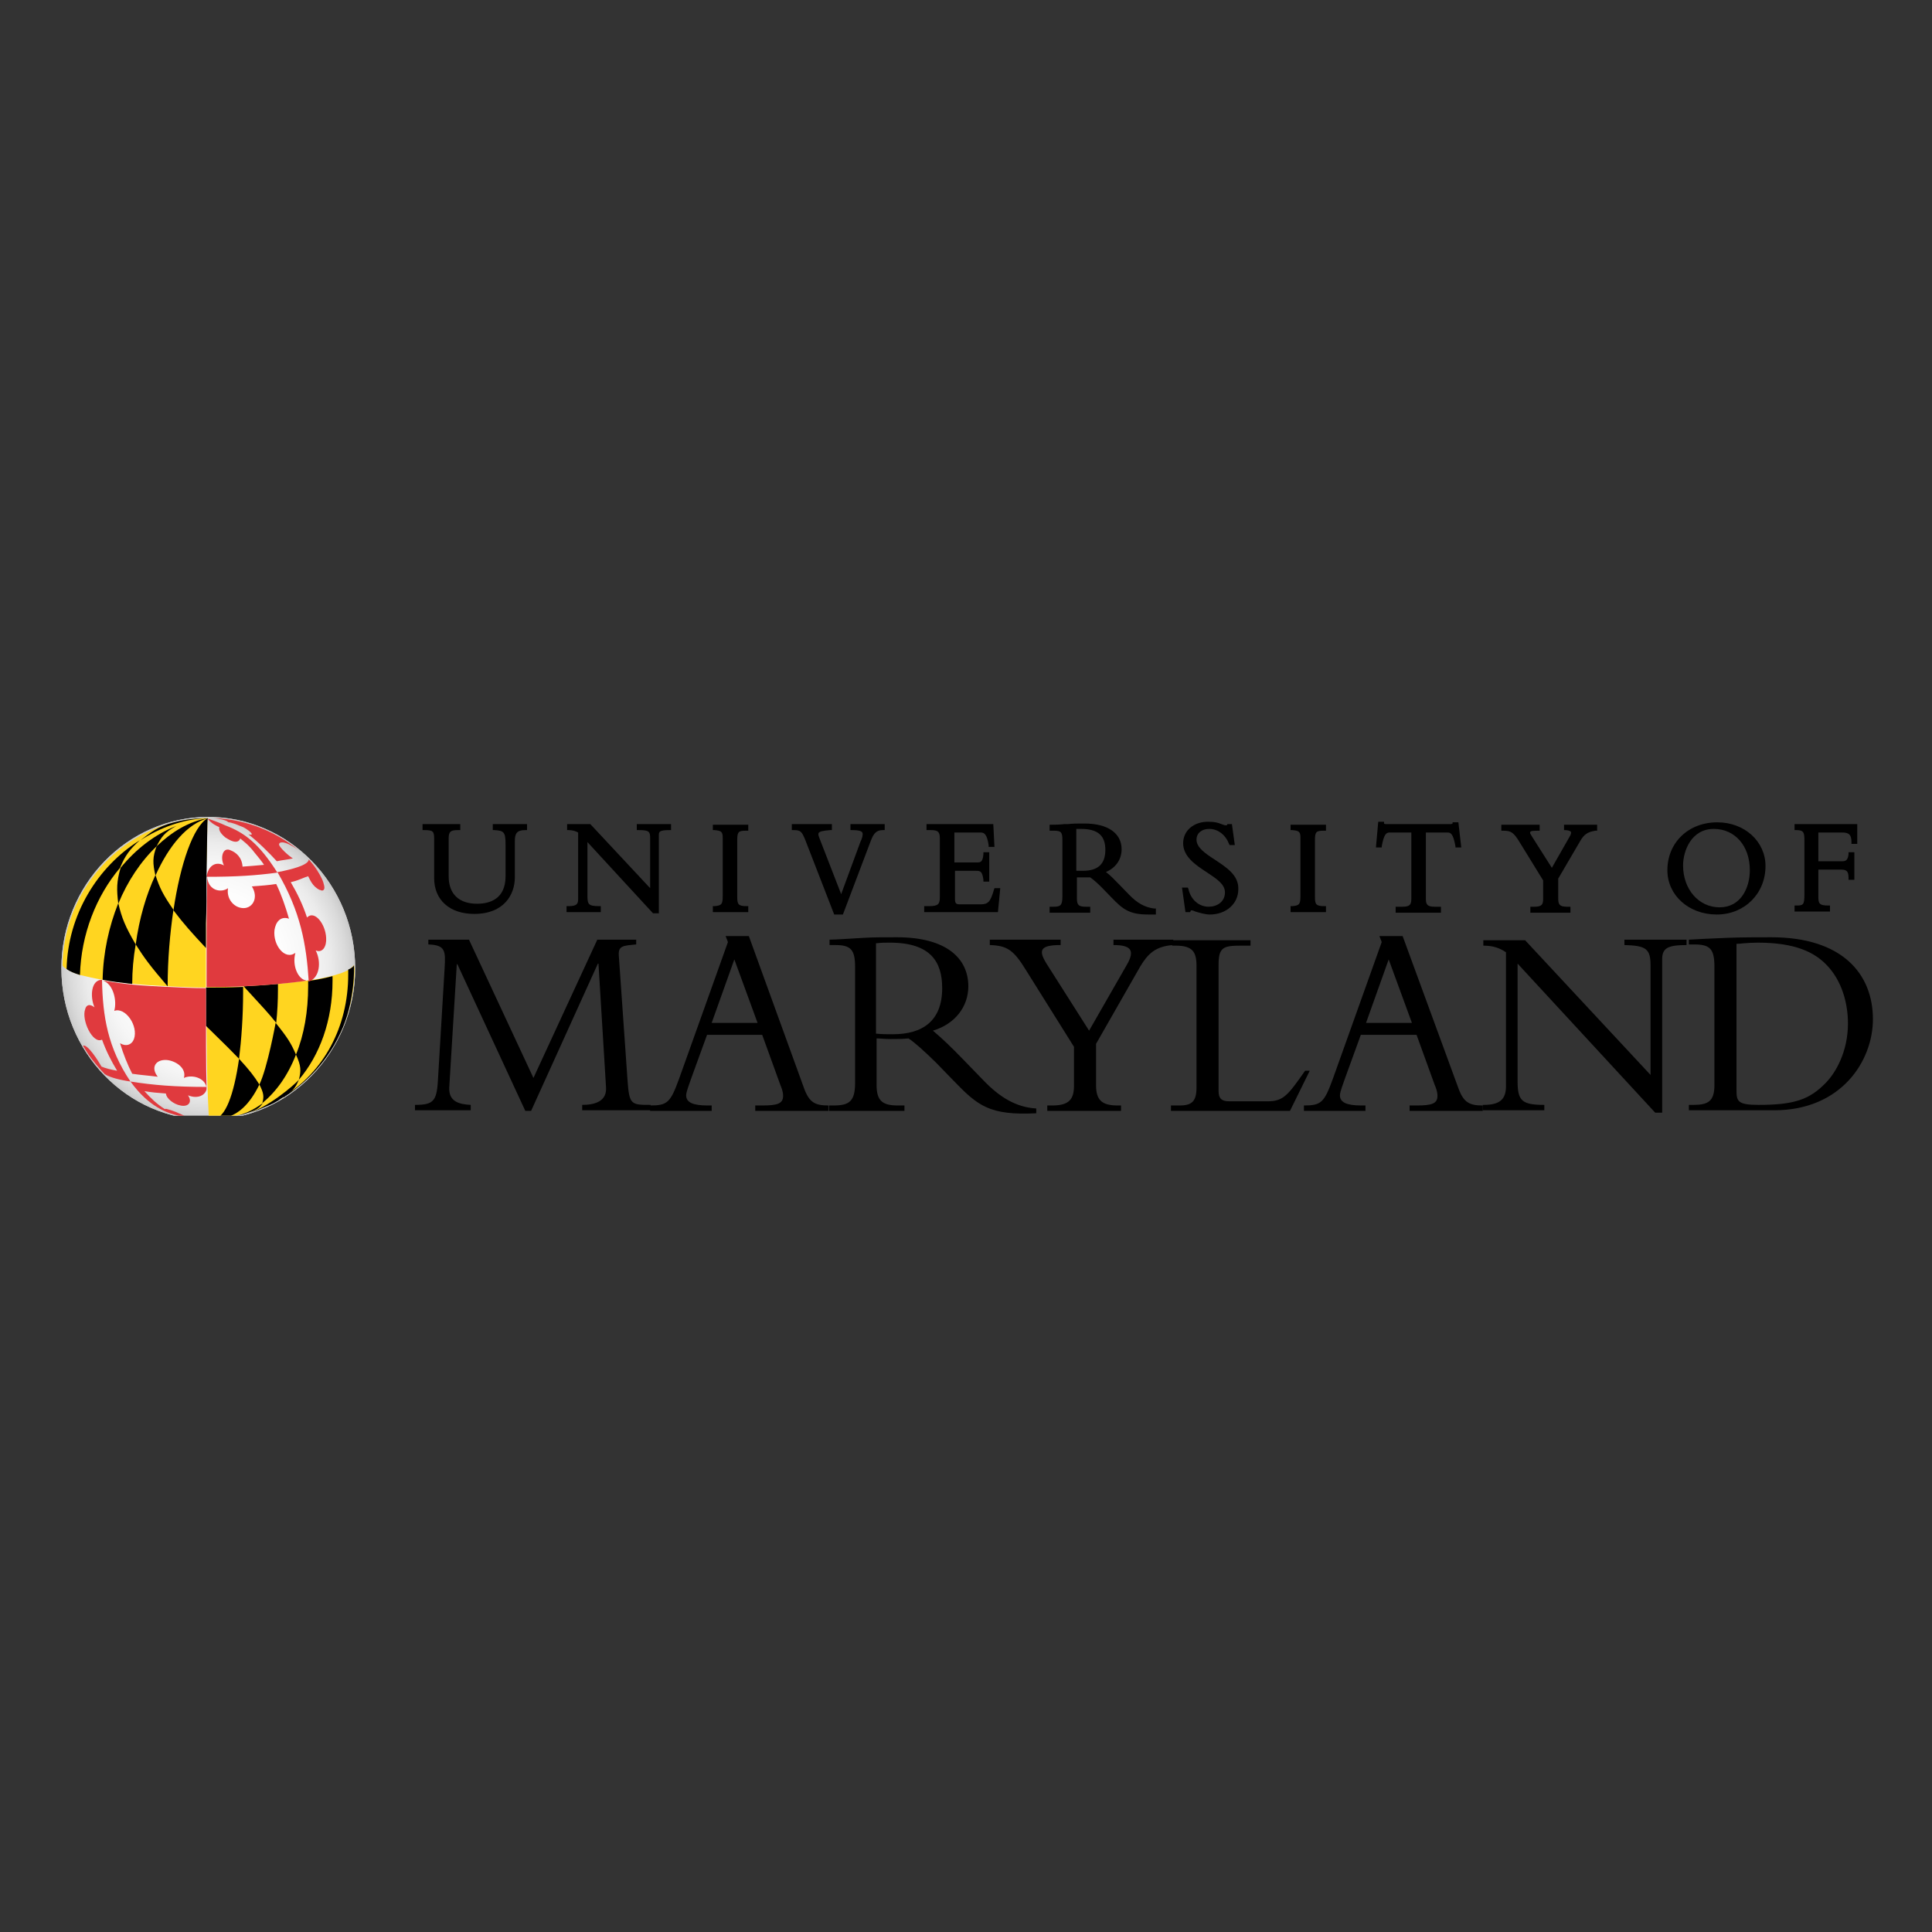 <svg width="142" height="142" viewBox="0 0 142 142" fill="none" xmlns="http://www.w3.org/2000/svg">
<rect x="0" y="0" width="142" height="142" fill="#333333" stroke="none"/>
<g clip-path="url(#clip0_66_2880)">
<path d="M38.609 81.648L33.617 70.868H33.574L33.019 79.932C32.976 80.944 33.702 81.164 34.598 81.208V81.604H30.501V81.208C31.952 81.208 32.123 80.9 32.208 79.052L32.678 71.176C32.763 69.856 32.72 69.46 31.483 69.416V69.064H34.47L39.207 79.228L43.901 69.064H46.761V69.416C45.822 69.504 45.438 69.504 45.48 70.208L46.12 79.36C46.248 81.208 46.376 81.208 47.827 81.208V81.604H42.792V81.208C43.73 81.208 44.627 80.944 44.541 79.888L43.987 70.824H43.944L39.036 81.648H38.609Z" fill="black"/>
<path d="M55.68 75.18H52.308L53.973 70.516L55.68 75.18ZM56.021 76.06L57.344 79.712C57.429 79.932 57.557 80.196 57.557 80.548C57.557 81.12 57.13 81.252 56.021 81.252H55.509V81.648H60.886V81.252C59.904 81.252 59.478 81.032 59.094 79.976L55.039 68.8H53.332L53.503 69.24L49.918 79.272C49.278 81.032 49.065 81.252 47.785 81.252V81.648H52.308V81.252H52.01C50.943 81.252 50.431 81.032 50.431 80.504C50.431 80.24 50.687 79.624 50.815 79.228L51.967 76.06H56.021Z" fill="black"/>
<path d="M64.428 69.328C64.769 69.284 65.025 69.284 65.41 69.284C68.439 69.284 69.25 70.736 69.25 72.628C69.25 75.048 67.799 76.016 65.623 76.016C65.154 76.016 64.855 76.016 64.385 75.972V69.328H64.428ZM64.428 76.324C64.727 76.324 64.983 76.368 65.452 76.368C65.964 76.368 66.306 76.368 66.775 76.324C67.245 76.632 67.927 77.248 68.824 78.128L70.104 79.448C71.854 81.252 72.707 82 76.164 81.824V81.472C74.67 81.384 73.475 80.636 72.323 79.448L70.787 77.864C69.891 76.94 69.293 76.368 68.568 75.752C70.189 75.268 71.171 73.992 71.171 72.496C71.171 70.428 69.549 68.888 65.922 68.888C64.641 68.888 64.257 68.888 63.447 68.932C62.636 68.976 61.441 69.064 60.971 69.064V69.46H61.398C62.55 69.46 62.849 69.812 62.849 71.088V79.58C62.849 80.944 62.422 81.252 61.27 81.252H60.929V81.648H66.477V81.252H66.007C64.897 81.252 64.428 80.944 64.428 79.756V76.324Z" fill="black"/>
<path d="M82.821 70.912C83.461 69.812 83.077 69.46 81.839 69.46V69.064H86.235V69.46C84.912 69.548 84.357 70.12 83.802 71.044L80.559 76.72V79.756C80.559 80.812 80.943 81.252 82.138 81.252H82.394V81.648H76.974V81.252H77.358C78.596 81.252 78.937 80.768 78.937 79.8V76.94L75.438 71.352C74.499 69.812 74.03 69.504 72.749 69.46V69.064H77.956V69.46C76.42 69.46 76.334 69.856 76.889 70.78L80.047 75.752L82.821 70.912Z" fill="black"/>
<path d="M94.813 81.648H86.064V81.252H86.705C87.601 81.252 87.942 80.944 87.942 79.932V71C87.942 69.944 87.643 69.504 86.406 69.504H86.15V69.108H91.911V69.504H91.186C89.905 69.504 89.564 69.636 89.564 70.912V80.196C89.564 80.724 89.777 80.944 90.332 80.944H93.191C94.343 80.944 94.685 80.46 95.922 78.7H96.264L94.813 81.648Z" fill="black"/>
<path d="M103.774 75.18H100.403L102.067 70.516L103.774 75.18ZM104.116 76.06L105.439 79.712C105.524 79.932 105.652 80.196 105.652 80.548C105.652 81.12 105.225 81.252 104.116 81.252H103.604V81.648H108.981V81.252C107.999 81.252 107.573 81.032 107.189 79.976L103.092 68.8H101.385L101.555 69.24L97.971 79.272C97.331 81.032 97.117 81.252 95.837 81.252V81.648H100.36V81.252H100.062C98.995 81.252 98.483 81.032 98.483 80.504C98.483 80.24 98.739 79.624 98.867 79.228L100.019 76.06H104.116Z" fill="black"/>
<path d="M121.655 81.78L111.541 70.824V79.448C111.541 80.9 111.84 81.208 113.505 81.208V81.604H108.981V81.208H109.066C110.261 81.208 110.688 80.768 110.688 79.844V69.988C110.219 69.68 109.749 69.504 109.024 69.504V69.108H112.096L121.314 79.008V70.956C121.314 69.724 120.973 69.504 119.394 69.46V69.064H123.96V69.46C122.509 69.46 122.168 69.724 122.168 70.516V81.78H121.655Z" fill="black"/>
<path d="M127.63 69.372C127.886 69.372 128.398 69.284 129.209 69.284C131.94 69.284 133.348 69.988 134.244 70.912C135.397 72.1 135.823 73.772 135.823 75.224C135.823 77.292 134.927 78.832 134.202 79.58C133.007 80.812 131.897 81.208 129.251 81.208C127.715 81.208 127.63 80.944 127.63 80.108V69.372ZM126.008 79.756C126.008 80.944 125.539 81.208 124.472 81.208H124.13V81.604H130.404C135.354 81.604 137.658 77.952 137.658 74.916C137.658 71.572 135.397 68.888 130.19 68.888C129.166 68.888 127.971 68.888 126.904 68.932C125.837 68.976 124.856 69.02 124.13 69.064V69.416H124.514C125.667 69.416 126.008 69.724 126.008 71.044V79.756Z" fill="black"/>
<path d="M36.22 61.012H36.348C37.03 61.056 37.158 61.144 37.158 62.068V64.4C37.158 66.072 36.006 66.424 35.067 66.424C33.744 66.424 32.976 65.72 32.976 64.4V61.628C32.976 61.144 33.104 61.012 33.616 61.012H33.83V60.572H31.056V61.012H31.184C31.824 61.012 31.909 61.1 31.909 61.628V64.532C31.909 66.16 33.062 67.172 34.854 67.172C37.073 67.172 37.841 65.72 37.841 64.488V61.804C37.841 61.232 38.012 61.012 38.609 61.012H38.737V60.572H36.22V61.012Z" fill="black"/>
<path d="M46.846 61.012H46.974C47.742 61.012 47.785 61.144 47.785 61.628V65.28L43.389 60.572H41.682V61.012H41.81C42.109 61.012 42.322 61.1 42.493 61.188V66.072C42.493 66.424 42.408 66.6 41.81 66.6H41.64V67.04H44.157V66.6H44.029C43.261 66.6 43.176 66.468 43.176 65.852V61.892L47.956 67.084L47.998 67.128H48.425V61.408C48.425 61.144 48.425 61.012 49.193 61.012H49.321V60.572H46.803V61.012H46.846Z" fill="black"/>
<path d="M52.394 61.012H52.522C53.034 61.056 53.119 61.144 53.119 61.584V65.852C53.119 66.468 53.034 66.556 52.522 66.6H52.394V67.04H54.997V66.6H54.869C54.271 66.6 54.186 66.468 54.186 65.94V61.716C54.186 61.1 54.314 61.056 54.869 61.056H54.997V60.616H52.394V61.012Z" fill="black"/>
<path d="M62.508 61.012H62.636C63.404 61.012 63.404 61.188 63.404 61.32C63.404 61.452 63.361 61.628 63.233 61.892L61.825 65.72L60.203 61.54C60.118 61.32 60.16 61.276 60.16 61.232C60.246 61.1 60.502 61.056 61.014 61.012H61.142V60.572H58.197V61.012H58.325C58.837 61.012 58.923 61.1 59.179 61.716L61.313 67.216H61.953L64.001 61.804C64.215 61.232 64.428 61.012 64.897 61.012H65.025V60.572H62.508V61.012Z" fill="black"/>
<path d="M73.048 65.412C72.792 66.292 72.621 66.468 72.067 66.468H70.573C70.274 66.468 70.189 66.424 70.189 66.028V64.004H71.725C72.024 64.004 72.195 64.004 72.28 64.664V64.796H72.707V62.64H72.28V62.772C72.237 63.344 72.067 63.388 71.853 63.388H70.146V61.188H72.067C72.323 61.188 72.536 61.276 72.664 62.112V62.244H73.091L73.006 60.572H68.098V61.012H68.439C68.994 61.012 69.079 61.188 69.079 61.672V65.896C69.079 66.424 68.994 66.6 68.311 66.6H67.927V67.04H73.347L73.518 65.28H73.091L73.048 65.412Z" fill="black"/>
<path d="M82.992 65.764L82.223 64.972C81.882 64.62 81.583 64.312 81.284 64.092C82.01 63.784 82.437 63.168 82.437 62.42C82.437 61.232 81.412 60.528 79.706 60.528C79.065 60.528 78.895 60.528 78.468 60.572H78.212C77.871 60.616 77.444 60.616 77.273 60.616H77.145V61.056H77.486C77.999 61.056 78.084 61.188 78.084 61.716V65.94C78.084 66.556 77.913 66.644 77.444 66.644H77.145V67.084H80.132V66.644H79.791C79.279 66.644 79.151 66.512 79.151 66.028V64.488C79.236 64.488 79.364 64.488 79.535 64.488C79.748 64.488 79.876 64.488 80.047 64.488H80.132C80.388 64.664 80.73 64.972 81.071 65.324L81.711 65.984C82.522 66.82 82.992 67.216 84.4 67.216C84.528 67.216 84.656 67.216 84.826 67.216H84.955V66.776H84.826C84.144 66.688 83.589 66.38 82.992 65.764ZM79.108 60.924C79.236 60.924 79.322 60.924 79.45 60.924C80.687 60.924 81.242 61.408 81.242 62.464C81.242 63.52 80.687 64.004 79.578 64.004H79.322C79.236 64.004 79.151 64.004 79.108 64.004V60.924Z" fill="black"/>
<path d="M89.265 63.168C88.582 62.728 87.942 62.288 87.942 61.716C87.942 61.232 88.326 60.924 88.881 60.924C89.521 60.924 90.076 61.364 90.332 62.024L90.374 62.112H90.758L90.545 60.572H90.204V60.616C90.161 60.66 90.161 60.66 90.118 60.66C89.99 60.66 89.905 60.616 89.777 60.572C89.564 60.484 89.308 60.396 88.795 60.396C87.728 60.396 86.96 61.056 86.96 61.98C86.96 62.948 87.856 63.564 88.667 64.092C89.393 64.576 90.033 64.972 90.033 65.588C90.033 66.292 89.436 66.644 88.838 66.644C88.113 66.644 87.515 66.116 87.344 65.324L87.302 65.236H86.875L87.131 67.04H87.472L87.515 66.952C87.515 66.908 87.558 66.908 87.6 66.908C87.643 66.908 87.771 66.952 87.856 66.996C88.155 67.084 88.582 67.216 88.923 67.216C90.118 67.216 91.014 66.424 91.014 65.368C91.057 64.312 90.118 63.74 89.265 63.168Z" fill="black"/>
<path d="M94.856 61.012H94.984C95.496 61.056 95.581 61.144 95.581 61.584V65.852C95.581 66.468 95.496 66.556 94.984 66.6H94.856V67.04H97.459V66.6H97.331C96.733 66.6 96.648 66.468 96.648 65.94V61.716C96.648 61.1 96.776 61.056 97.331 61.056H97.459V60.616H94.856V61.012Z" fill="black"/>
<path d="M106.762 60.44V60.528C106.762 60.528 106.719 60.572 106.591 60.572H101.897C101.854 60.572 101.769 60.572 101.726 60.528V60.396H101.3L101.129 62.288H101.556V62.2C101.726 61.276 101.897 61.188 102.153 61.188H103.732V66.028C103.732 66.468 103.647 66.644 103.092 66.644H102.58V67.084H105.909V66.644H105.439C104.884 66.644 104.799 66.468 104.799 66.028V61.188H106.378C106.634 61.188 106.805 61.276 106.975 62.2V62.288H107.402L107.189 60.44H106.762Z" fill="black"/>
<path d="M114.955 61.012C115.339 61.012 115.425 61.1 115.467 61.144C115.467 61.188 115.51 61.276 115.339 61.54L114.059 63.784L112.608 61.496C112.437 61.232 112.437 61.188 112.48 61.144C112.48 61.1 112.565 61.056 113.035 61.056H113.163V60.616H110.346V61.056H110.474C111.029 61.056 111.242 61.144 111.712 61.936L113.419 64.708V66.072C113.419 66.468 113.333 66.644 112.779 66.644H112.48V67.084H115.425V66.644H115.168C114.614 66.644 114.528 66.468 114.528 66.028V64.576L116.15 61.804C116.406 61.364 116.662 61.144 117.26 61.056H117.388V60.616H114.955V61.012Z" fill="black"/>
<path d="M126.221 60.44C124.088 60.44 122.551 61.936 122.551 63.96C122.551 65.808 124.13 67.216 126.179 67.216C128.227 67.216 129.763 65.676 129.763 63.652C129.763 61.848 128.227 60.44 126.221 60.44ZM125.965 60.924C127.502 60.924 128.611 62.156 128.611 63.96C128.611 65.28 127.928 66.688 126.392 66.688C124.856 66.688 123.704 65.368 123.704 63.608C123.704 62.552 124.301 60.924 125.965 60.924Z" fill="black"/>
<path d="M135.397 61.188C135.909 61.188 136.08 61.364 136.08 61.892V62.024H136.506V60.572H131.897V61.012H132.025C132.58 61.012 132.623 61.188 132.623 61.804V65.72C132.623 66.512 132.538 66.556 132.025 66.556H131.897V66.996H134.501V66.556H134.373C133.69 66.556 133.647 66.38 133.647 65.896V63.916H135.311C135.696 63.916 135.866 64.004 135.866 64.532V64.664H136.293V62.64H135.866V62.772C135.824 63.212 135.653 63.3 135.439 63.3H133.647V61.188H135.397Z" fill="black"/>
<path d="M15.309 82.308C9.377 82.308 4.512 77.336 4.512 71.176C4.512 65.06 9.334 60.044 15.309 60.044C21.241 60.044 26.106 65.016 26.106 71.176C26.106 77.292 21.241 82.308 15.309 82.308Z" fill="url(#paint0_radial_66_2880)"/>
<path d="M15.309 82.308C9.377 82.308 4.512 77.336 4.512 71.176C4.512 65.06 9.334 60.044 15.309 60.044C21.241 60.044 26.106 65.016 26.106 71.176C26.106 77.292 21.241 82.308 15.309 82.308ZM15.309 60.176C9.42 60.176 4.64 65.104 4.64 71.176C4.64 77.248 9.42 82.176 15.309 82.176C21.198 82.176 25.978 77.248 25.978 71.176C25.978 65.104 21.155 60.176 15.309 60.176Z" fill="#CCCCCC"/>
<path d="M26.02 70.912C26.02 70.956 25.85 71.132 25.636 71.264C25.38 71.44 24.953 71.572 24.484 71.704C23.972 71.836 23.375 71.968 22.692 72.056C22.009 72.144 21.241 72.232 20.43 72.32C19.406 72.408 18.723 72.452 17.912 72.496C17.016 72.54 16.12 72.54 15.181 72.54C15.181 72.672 15.181 72.804 15.181 72.892C15.181 73.772 15.181 74.564 15.181 75.356C15.224 79.58 15.224 79.58 15.352 82.176C21.284 82.176 26.063 77.248 26.063 71.132C26.02 71.176 26.02 71 26.02 70.912Z" fill="#FFD520"/>
<path d="M15.138 72.936C15.138 73.816 15.138 74.608 15.138 75.4C16.845 77.072 16.845 77.072 17.571 77.82C17.741 76.412 17.869 74.74 17.869 72.892C17.869 72.76 17.869 72.628 17.869 72.54C16.802 72.584 16.077 72.584 15.138 72.584C15.138 72.716 15.138 72.804 15.138 72.936Z" fill="black"/>
<path d="M19.064 79.712C18.68 79.096 18.339 78.656 17.571 77.82C17.187 80.504 16.546 82.176 15.736 82.22C15.821 82.22 15.906 82.22 15.992 82.22C16.077 82.22 16.162 82.22 16.248 82.176C17.4 82.088 18.339 81.208 19.064 79.712Z" fill="black"/>
<path d="M20.259 75.18C20.259 75.18 19.662 78.48 19.064 79.712C19.406 80.372 19.406 80.636 19.278 81.076C20.302 80.24 21.155 79.052 21.753 77.512C21.411 76.72 21.155 76.28 20.259 75.18Z" fill="black"/>
<path d="M17.229 82.044C17.443 82 17.443 82 17.869 81.912L18.125 81.824C18.936 81.56 19.064 81.428 19.32 81.076C18.595 81.604 17.869 81.956 17.016 82.088L17.229 82.044Z" fill="black"/>
<path d="M21.966 79.36C23.502 77.556 24.441 75.004 24.441 72.1C24.441 71.968 24.441 71.836 24.441 71.748C23.929 71.88 23.332 72.012 22.649 72.1C22.649 72.232 22.649 72.364 22.649 72.452C22.649 74.344 22.35 76.06 21.753 77.512C22.137 78.348 22.137 78.7 21.966 79.36Z" fill="black"/>
<path d="M20.43 72.32C19.406 72.408 18.723 72.452 17.912 72.496C19.363 74.08 19.704 74.432 20.302 75.18C20.387 74.388 20.43 73.552 20.43 72.716C20.43 72.584 20.43 72.452 20.43 72.32Z" fill="black"/>
<path d="M12.962 60.704C13.559 60.44 14.114 60.176 15.309 60.132C14.498 60.176 13.687 60.396 12.962 60.704Z" fill="black"/>
<path d="M22.478 72.056C21.924 71.968 21.454 71 21.71 70.032C20.942 70.604 20.046 69.46 20.174 68.36C20.259 67.788 20.601 67.304 21.241 67.524C20.985 66.644 20.686 65.764 20.302 64.972C19.747 65.06 19.15 65.104 18.51 65.148C19.064 66.028 18.51 66.864 17.741 66.732C17.144 66.644 16.632 66.028 16.76 65.28C16.291 65.632 15.309 65.5 15.224 64.444C15.181 66.688 15.181 69.548 15.181 72.54C18.04 72.584 21.369 72.276 22.692 72.056C22.606 72.1 22.521 72.1 22.478 72.056Z" fill="#E03A3E"/>
<path d="M8.396 74.3C9.206 73.992 10.188 75.4 9.846 76.368C9.676 76.808 9.249 76.94 8.822 76.676C9.078 77.512 9.377 78.26 9.718 78.92C10.273 79.008 10.913 79.052 11.596 79.14C11.041 78.436 11.468 77.864 12.236 77.908C12.876 77.952 13.73 78.48 13.517 79.228C14.071 78.964 15.053 79.184 15.181 79.932C15.138 78.26 15.138 75.84 15.138 72.98C15.138 72.848 15.138 72.76 15.138 72.628C14.242 72.628 13.303 72.584 12.407 72.54C10.487 72.452 9.164 72.364 7.542 72.056C8.353 72.32 8.609 73.596 8.396 74.3Z" fill="#E03A3E"/>
<path d="M20.387 64.092C20.515 64.092 20.601 64.048 20.686 64.048C21.283 63.916 22.692 63.608 22.692 63.168C22.692 63.168 23.246 63.74 23.631 64.532C23.673 64.62 23.716 64.708 23.759 64.84C23.801 64.972 23.844 65.148 23.844 65.236C23.844 65.456 23.673 65.5 23.545 65.412H23.503C22.948 65.148 22.777 64.62 22.649 64.4C22.35 64.488 21.924 64.708 21.539 64.796C21.497 64.796 21.411 64.84 21.369 64.84C21.838 65.632 22.265 66.512 22.564 67.436C23.118 66.864 23.929 67.92 23.972 68.932C24.015 69.548 23.716 70.076 23.204 69.856C23.631 70.692 23.503 71.88 22.692 72.144C22.521 69.416 22.094 66.996 20.387 64.092Z" fill="#E03A3E"/>
<path d="M20.387 64.136C19.022 61.98 17.955 61.188 16.547 60.66C16.291 60.528 15.352 60.176 15.266 60.176C15.522 60.528 15.992 60.748 16.12 60.792C16.077 60.924 16.12 61.188 16.547 61.54C16.632 61.584 16.674 61.628 16.76 61.672C17.443 62.068 17.613 61.76 17.656 61.628C17.869 61.804 18.296 62.112 18.723 62.684C18.979 62.992 19.235 63.3 19.406 63.564C18.979 63.608 18.424 63.652 17.827 63.696C17.784 62.992 17.315 62.64 16.973 62.508C16.376 62.2 16.162 63.036 16.461 63.608C15.906 63.3 15.309 63.564 15.181 64.444C17.315 64.444 18.766 64.356 20.387 64.136Z" fill="#E03A3E"/>
<path d="M20.515 62.112C20.515 62.112 20.515 62.068 20.515 62.024C20.515 61.98 20.558 61.98 20.558 61.98C20.558 61.98 20.558 61.936 20.601 61.936C20.729 61.892 21.027 61.848 21.923 62.464C20.046 60.968 18.083 60.352 16.376 60.176C16.12 60.132 15.693 60.132 15.693 60.132C16.248 60.176 16.589 60.308 16.674 60.352C16.717 60.396 16.802 60.44 16.802 60.44C16.93 60.44 17.016 60.484 17.186 60.528C17.357 60.572 17.613 60.704 17.869 60.792C18.125 60.924 18.509 61.188 18.509 61.32C18.467 61.364 18.424 61.364 18.253 61.32C18.893 61.804 19.79 62.684 20.345 63.3C20.729 63.212 21.283 63.168 21.539 63.08C21.497 63.124 20.686 62.464 20.515 62.112Z" fill="#E03A3E"/>
<path d="M9.59 79.492C8.694 79.36 8.139 79.184 7.798 79.008C7.755 78.964 7.713 78.964 7.713 78.964C7.713 78.964 7.201 78.436 6.731 77.82C6.39 77.38 6.134 76.896 6.091 76.852C6.091 76.852 6.176 76.852 6.219 76.852C6.689 77.028 7.457 78.392 7.457 78.392C7.755 78.524 8.139 78.612 8.609 78.7C8.182 77.996 7.798 77.248 7.499 76.412C6.817 76.764 5.963 74.96 6.262 74.168C6.304 73.992 6.475 73.684 6.945 74.036C6.603 73.244 6.689 72.012 7.499 72.012C7.542 74.696 7.926 77.028 9.59 79.492Z" fill="#E03A3E"/>
<path d="M15.181 80.064C15.095 80.46 14.583 80.812 13.815 80.504C14.157 80.988 13.858 81.384 13.26 81.252C12.791 81.164 12.236 80.768 12.194 80.372C11.596 80.328 11.084 80.284 10.614 80.196C11.084 80.724 11.553 81.164 12.108 81.516C12.194 81.472 12.279 81.516 12.578 81.604C13.004 81.736 13.388 81.956 13.773 82.088H13.687C13.388 82.044 13.303 82 13.132 82C12.322 81.824 10.956 81.384 9.59 79.492C11.255 79.756 12.876 79.888 15.181 79.888C15.181 79.976 15.181 80.02 15.181 80.064Z" fill="#E03A3E"/>
<path d="M15.266 60.132C9.548 60.132 4.683 64.972 4.597 70.956C4.597 70.956 4.64 71.088 4.896 71.22C5.11 71.352 5.451 71.528 5.878 71.66C6.432 71.792 6.987 71.924 7.542 72.012C9.164 72.276 10.487 72.408 12.407 72.496C13.303 72.54 14.242 72.584 15.138 72.584C15.138 72.012 15.138 68.8 15.138 65.72C15.138 65.324 15.138 64.884 15.138 64.488C15.223 62.464 15.223 60.396 15.266 60.132Z" fill="#FFD520"/>
<path d="M20.43 80.9C19.833 81.252 19.705 81.252 18.894 81.604C18.68 81.692 18.467 81.736 18.211 81.824C19.662 81.428 21.625 79.756 21.966 79.36C21.796 79.756 21.668 80.02 21.241 80.372C21.113 80.46 20.601 80.768 20.43 80.9Z" fill="black"/>
<path d="M5.878 71.66C5.451 71.528 5.109 71.396 4.896 71.22C4.981 67.26 7.158 63.696 10.273 61.76C9.548 62.42 9.206 62.86 8.822 63.784C7.072 65.852 5.963 68.668 5.878 71.66Z" fill="black"/>
<path d="M10.316 61.76C11.084 61.188 11.553 60.748 12.791 60.44C13.645 60.22 14.413 60.132 15.309 60.132C13.474 60.176 11.767 60.836 10.316 61.76Z" fill="black"/>
<path d="M9.718 72.32C8.95 72.232 8.182 72.144 7.542 72.012C7.585 69.988 8.011 68.096 8.694 66.38C8.95 67.48 9.206 68.096 9.974 69.416C9.804 70.384 9.718 71.352 9.718 72.32Z" fill="black"/>
<path d="M15.181 64.444C15.181 65.676 15.181 66.908 15.138 67.876C15.138 68.844 15.138 69.548 15.138 69.68C14.071 68.536 13.516 67.92 12.748 66.908C13.26 63.476 14.199 60.748 15.266 60.132C15.223 60.44 15.223 62.376 15.181 64.444Z" fill="black"/>
<path d="M11.426 64.312C10.743 65.764 10.231 67.524 9.975 69.416C10.615 70.428 11.041 71 12.322 72.496C12.322 70.516 12.492 68.624 12.748 66.864C11.98 65.764 11.724 65.236 11.426 64.312Z" fill="black"/>
<path d="M25.594 71.264C25.594 71.396 25.594 71.528 25.594 71.616C25.594 75.532 23.759 78.788 20.857 80.592L20.814 80.68C22.18 79.8 23.887 78.348 24.996 75.972C26.148 73.596 26.02 70.956 26.02 70.956C25.978 71.044 25.807 71.176 25.594 71.264Z" fill="black"/>
<path d="M12.962 60.704C11.383 61.32 9.975 62.42 8.865 63.784C8.566 64.796 8.566 65.368 8.694 66.424C9.377 64.752 10.359 63.3 11.511 62.2C11.852 61.54 12.066 61.188 12.962 60.704Z" fill="black"/>
<path d="M11.426 64.356C11.212 63.432 11.212 62.992 11.511 62.2C12.62 61.144 13.901 60.352 15.309 60.132C13.773 60.528 12.407 62.156 11.426 64.356Z" fill="black"/>
</g>
<defs>
<radialGradient id="paint0_radial_66_2880" cx="0" cy="0" r="1" gradientUnits="userSpaceOnUse" gradientTransform="translate(15.303 71.174) scale(10.791 11.126)">
<stop stop-color="white"/>
<stop offset="0.515" stop-color="#FDFDFD"/>
<stop offset="0.7" stop-color="#F6F6F6"/>
<stop offset="0.833" stop-color="#EBEBEB"/>
<stop offset="0.939" stop-color="#DADADA"/>
<stop offset="1" stop-color="#CCCCCC"/>
</radialGradient>
<clipPath id="clip0_66_2880">
<rect width="134" height="22" fill="white" transform="translate(4 60)"/>
</clipPath>
</defs>
</svg>
